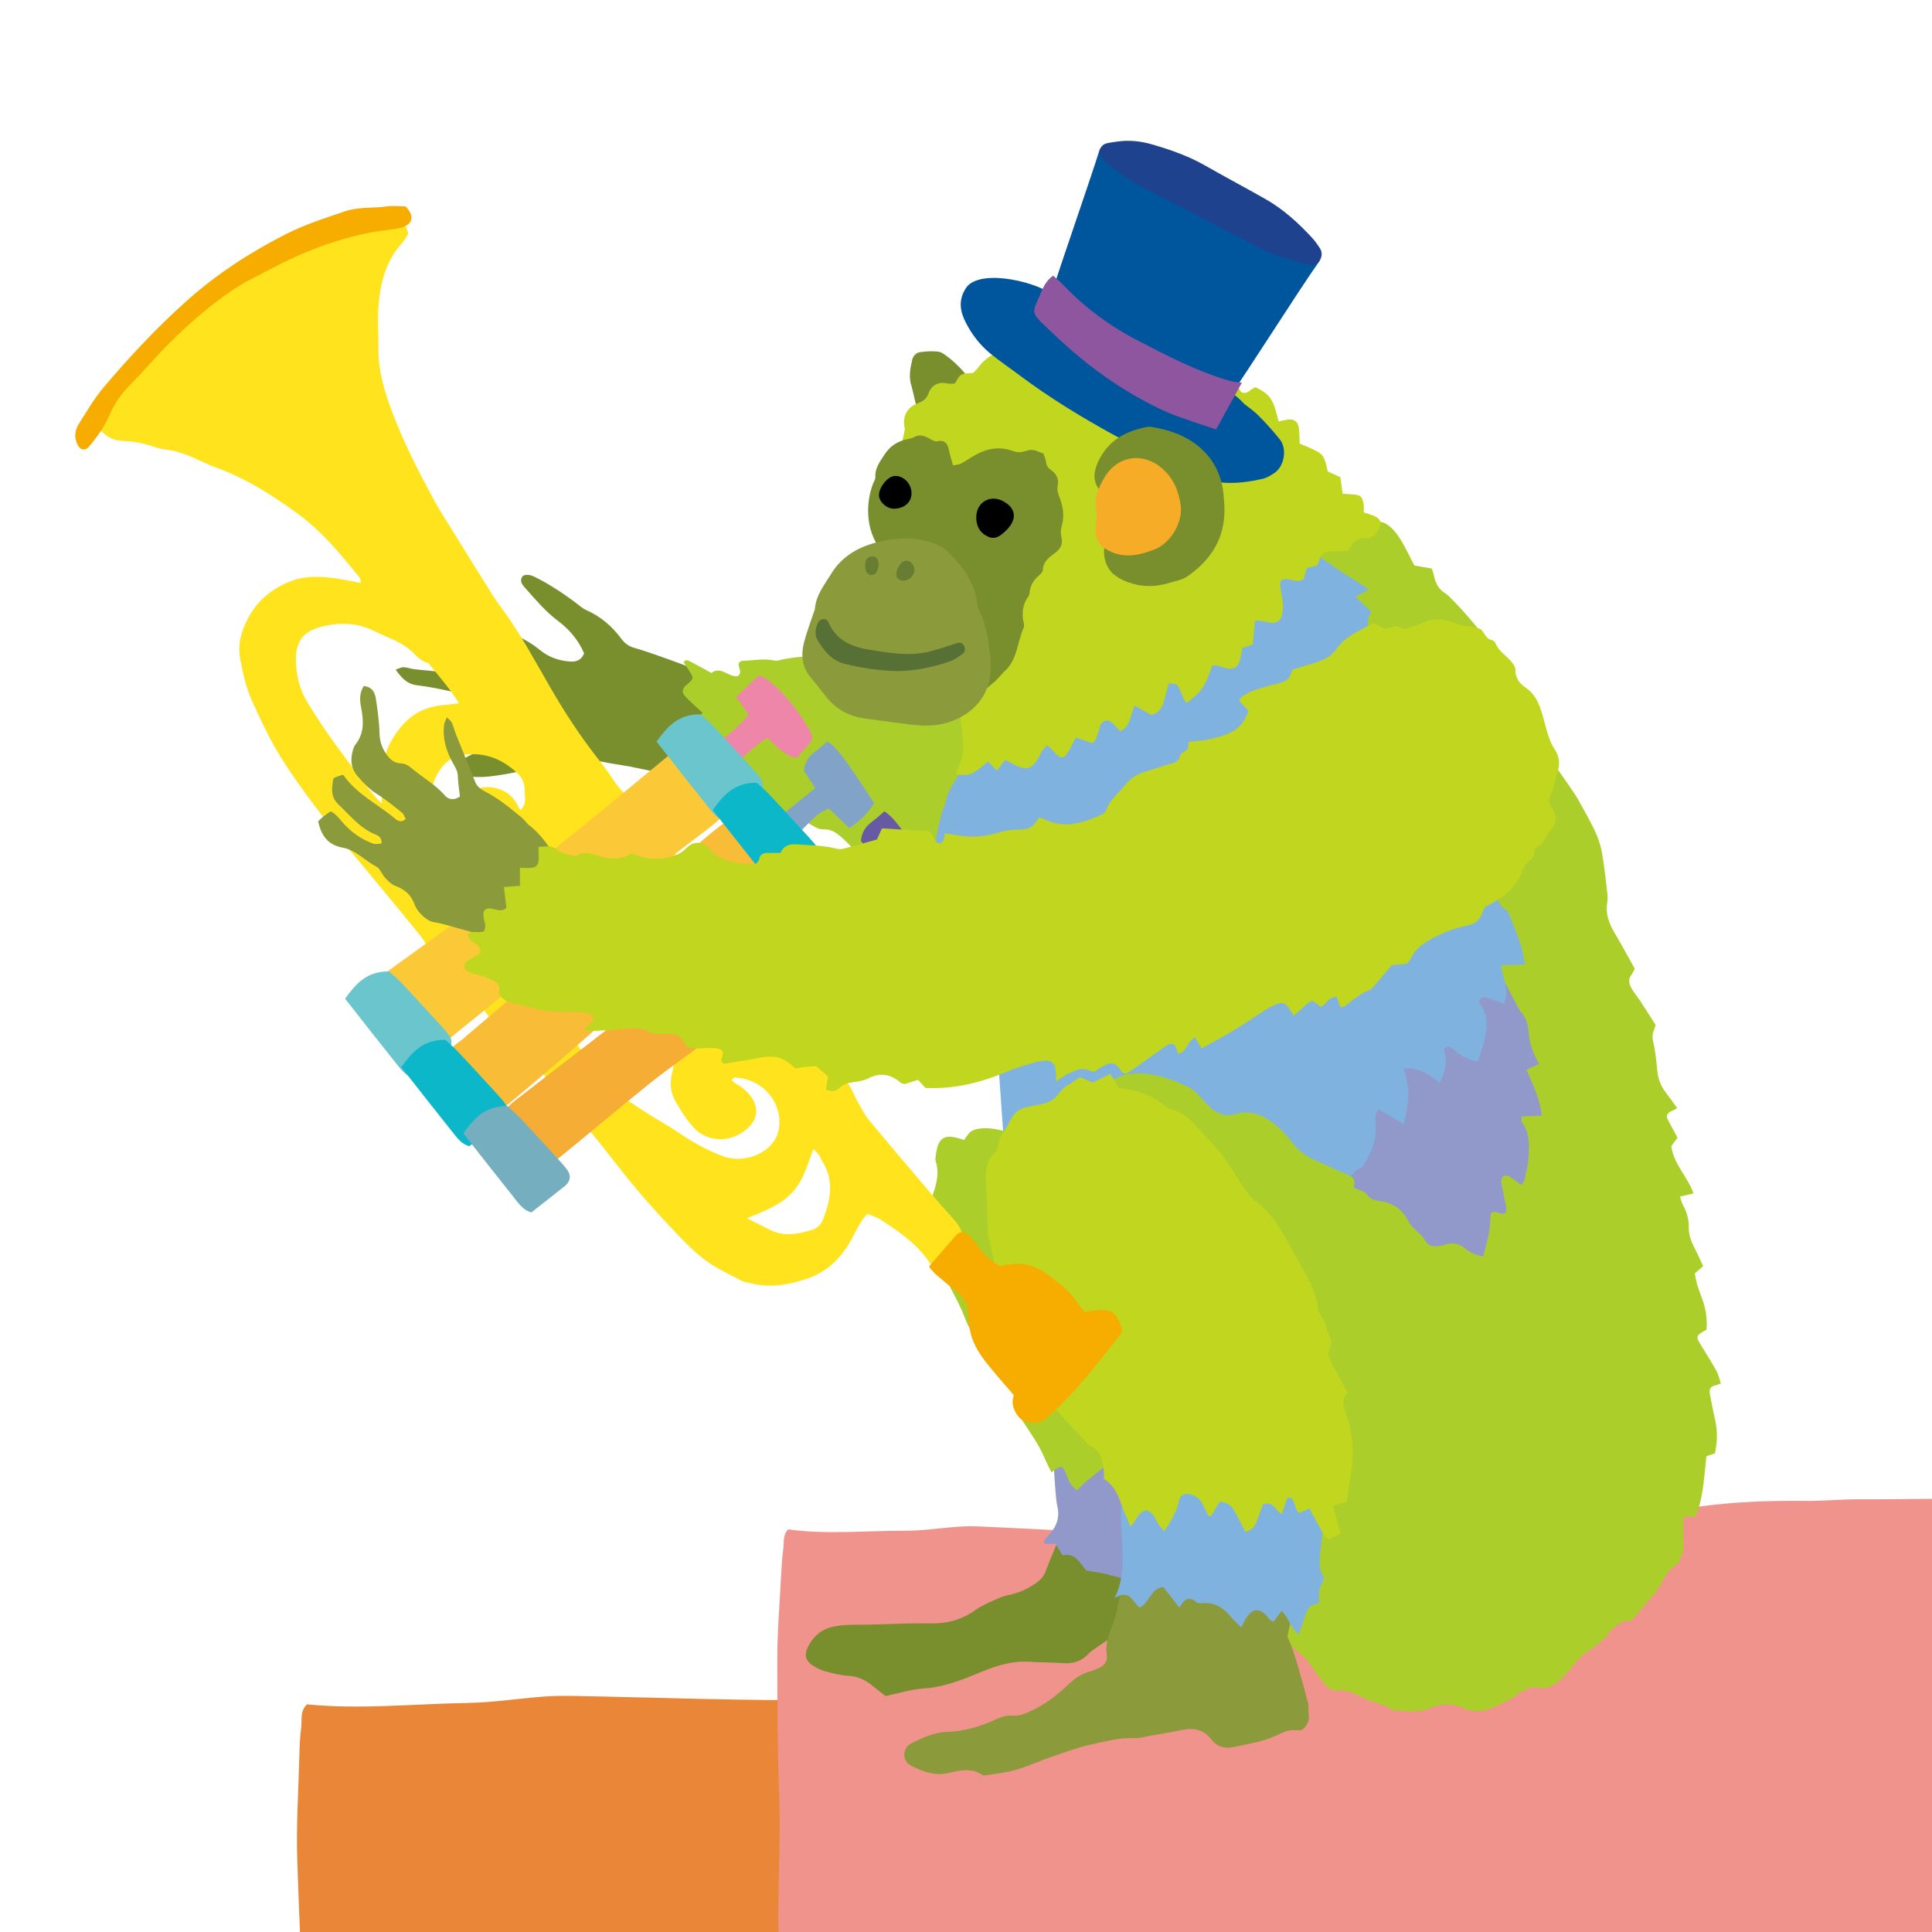 <?xml version="1.0" encoding="iso-8859-1"?>
<!-- Generator: Adobe Illustrator 29.1.0, SVG Export Plug-In . SVG Version: 9.03 Build 55587)  -->
<svg version="1.1" id="&#x30EC;&#x30A4;&#x30E4;&#x30FC;_1"
	 xmlns="http://www.w3.org/2000/svg" xmlns:xlink="http://www.w3.org/1999/xlink" x="0px" y="0px" viewBox="0 0 283.46 283.46"
	 style="enable-background:new 0 0 283.46 283.46;" xml:space="preserve">
<rect style="fill:none;" width="283.465" height="283.465"/>
<path style="fill-rule:evenodd;clip-rule:evenodd;fill:#EA8638;" d="M45.957,327.537c-0.249-3.633-0.57-6.814-0.665-10.002
	c-0.221-7.343-0.001-14.714-0.581-22.025c-0.589-7.454-0.822-14.914-1.09-22.372c-0.182-5.071,0.158-10.165,0.291-15.247
	c0.037-1.465,0.085-2.939,0.273-4.388c0.148-1.143-0.207-2.441,0.857-3.444c7.831,0.776,15.68-0.076,23.531-0.205
	c3.73-0.061,7.449-0.643,11.177-0.932c1.464-0.115,2.938-0.122,4.407-0.096c12.709,0.225,25.42,0.754,38.123,0.592
	c7.052-0.09,14.126-0.076,21.191-0.674c9.047-0.765,18.158-0.748,27.215-1.428c7.175-0.539,14.369-0.804,21.526-1.717
	c5.821-0.742,11.716-0.91,17.575-1.37c6.52-0.513,13.053-0.73,19.555-1.618c7.004-0.959,14.08-1.33,21.166-1.393
	c3.871-0.035,7.736-0.447,11.607-0.504c11.09-0.164,22.18-0.809,33.275-0.215c0.779,0.042,1.557,0.169,2.554,0.28
	c0.283,1.24,0.706,2.376,0.778,3.535c0.304,4.932,0.66,9.866,0.701,14.803c0.048,5.735-0.337,11.474-0.293,17.209
	c0.027,3.465,0.43,6.935,0.816,10.384c0.504,4.51,1.164,9.002,1.745,13.504c0.087,0.661,0.139,1.332,0.142,2
	c0.028,5.209,0.422,10.393,0.848,15.581c0.099,1.198,0.112,2.284,0.656,3.411c0.566,1.173,0.08,2.47-1.047,3.094
	c-0.794,0.44-1.719,0.775-2.617,0.873c-2.121,0.232-4.267,0.466-6.391,0.392c-7.08-0.252-14.151-0.771-21.232-0.948
	c-11.362-0.285-22.723-0.671-34.099-0.338c-6.679,0.194-13.372-0.08-20.06-0.13c-0.934-0.006-1.867,0.087-2.801,0.109
	c-4.945,0.122-9.892,0.177-14.834,0.369c-5.594,0.219-11.183,0.562-16.773,0.843c-2.936,0.147-5.871,0.326-8.809,0.398
	c-4.542,0.112-9.088,0.06-13.627,0.228c-11.1,0.408-22.19,0.008-33.286-0.104c-8.553-0.083-17.108,0.172-25.663,0.178
	c-4.807,0.002-9.612-0.207-14.42-0.303c-5.734-0.114-11.467-0.464-17.189,0.484c-2.222,0.368-4.541,0.107-6.801,0.312
	c-4.378,0.393-8.738,0.988-13.118,1.342C49.16,328.12,47.707,327.731,45.957,327.537z"/>
<path style="fill-rule:evenodd;clip-rule:evenodd;fill:#F0938C;" d="M114.432,289.524c-0.093-3.058-0.25-5.735-0.242-8.416
	c0.016-6.175,0.352-12.367,0.106-18.521c-0.249-6.273-0.239-12.547-0.255-18.819c-0.011-4.267,0.357-8.541,0.574-12.81
	c0.062-1.232,0.133-2.469,0.304-3.684c0.134-0.959-0.091-2.055,0.702-2.881c5.653,0.775,11.357,0.183,17.047,0.199
	c2.703,0.008,5.409-0.423,8.115-0.607c1.063-0.072,2.132-0.055,3.193-0.01c9.199,0.39,18.392,1.035,27.596,1.1
	c5.107,0.037,10.23,0.16,15.361-0.23c6.57-0.5,13.168-0.343,19.743-0.771c5.208-0.339,10.425-0.448,15.629-1.102
	c4.233-0.531,8.507-0.58,12.761-0.873c4.733-0.328,9.469-0.408,14.199-1.052c5.096-0.694,10.228-0.896,15.361-0.836
	c2.804,0.032,5.613-0.254,8.418-0.239c8.035,0.037,16.08-0.33,24.102,0.346c0.564,0.047,1.123,0.166,1.843,0.275
	c0.177,1.047,0.455,2.008,0.479,2.983c0.102,4.149,0.242,8.302,0.153,12.451c-0.103,4.821-0.519,9.638-0.623,14.459
	c-0.064,2.912,0.146,5.835,0.343,8.739c0.258,3.799,0.628,7.584,0.941,11.377c0.047,0.557,0.068,1.122,0.055,1.684
	c-0.103,4.378,0.058,8.74,0.242,13.107c0.042,1.01,0.025,1.922,0.393,2.878c0.381,0.996-0.001,2.076-0.832,2.584
	c-0.586,0.356-1.264,0.624-1.916,0.692c-1.542,0.161-3.102,0.324-4.637,0.228c-5.121-0.323-10.23-0.87-15.353-1.132
	c-8.223-0.419-16.44-0.924-24.686-0.823c-4.842,0.058-9.682-0.279-14.523-0.426c-0.676-0.02-1.354,0.043-2.031,0.047
	c-3.584,0.025-7.168-0.008-10.75,0.076c-4.057,0.095-8.112,0.296-12.168,0.443c-2.129,0.076-4.26,0.181-6.389,0.196
	c-3.291,0.021-6.582-0.094-9.873-0.024c-8.047,0.168-16.07-0.345-24.104-0.613c-6.191-0.206-12.393-0.126-18.588-0.256
	c-3.48-0.074-6.956-0.328-10.435-0.484c-4.151-0.186-8.294-0.57-12.46,0.136c-1.619,0.275-3.291,0.018-4.933,0.154
	c-3.181,0.262-6.352,0.692-9.532,0.921C116.738,290.065,115.695,289.715,114.432,289.524z"/>
<g>
	<g>
		<path style="fill-rule:evenodd;clip-rule:evenodd;fill:#798F2E;" d="M107.895,115.067c-0.919,0.607-14.547-2.45-15.586-2.623
			c-1.339-0.223-2.686-0.415-4.013-0.695c-2.403-0.506-4.782-0.348-7.128,0.247c-3.108,0.789-6.216,1.575-9.407,1.932
			c-1.1,0.124-2.235,0.08-3.34-0.033c-0.399-0.04-0.829-0.443-1.115-0.788c-0.325-0.391-0.358-0.922,0.091-1.288
			c0.428-0.348,0.898-0.661,1.389-0.912c0.995-0.512,2.049-0.918,3.02-1.471c1.094-0.622,2.224-0.863,3.463-0.73
			c0.715,0.076,1.439,0.159,2.154,0.121c0.457-0.024,0.926-0.221,1.343-0.431c0.136-0.069,0.173-0.425,0.165-0.647
			c-0.004-0.113-0.198-0.228-0.319-0.327c-0.058-0.048-0.144-0.089-0.217-0.089c-2.154-0.003-4.309,0-6.464,0.003
			c-0.08,0-0.16,0.028-0.238,0.021c-2.634-0.258-5.266-0.33-7.908-0.089c-0.442,0.04-0.945-0.184-1.358-0.402
			c-0.227-0.12-0.325-0.482-0.539-0.829c1.196-0.578,2.345-0.828,3.525-1.006c1.342-0.204,2.691-0.401,4.004-0.738
			c0.973-0.251,1.864-0.288,2.819,0.051c0.75,0.265,1.551,0.398,2.337,0.542c0.406,0.073,0.868-0.013,0.91-0.501
			c0.019-0.203-0.305-0.551-0.545-0.641c-0.975-0.366-1.957-0.745-2.971-0.959c-3.604-0.761-7.148-1.812-10.818-2.249
			c-1.392-0.166-2.244-1.075-3.098-2.289c0.465-0.152,0.82-0.372,1.166-0.357c0.553,0.023,1.096,0.25,1.65,0.308
			c2.469,0.256,4.941,0.479,7.412,0.722c0.953,0.095,1.906,0.204,2.858,0.322c0.396,0.05,0.814,0.264,1.178,0.189
			c1.525-0.317,2.811,0.376,4.154,0.858c0.445,0.159,0.92,0.356,1.371,0.334c0.275-0.014,0.531-0.413,0.926-0.749
			c-0.575-0.362-0.937-0.701-1.364-0.841c-1.672-0.548-3.339-1.155-5.056-1.511c-2.332-0.483-4.383-1.536-6.307-2.833
			c-1.338-0.901-2.663-1.779-4.189-2.323c-0.226-0.08-0.452-0.17-0.657-0.292c-0.486-0.288-0.801-1.036-0.508-1.439
			c0.201-0.274,0.649-0.549,0.963-0.526c1.514,0.111,3.051,0.191,4.521,0.529c2.651,0.612,5.255,1.428,7.893,2.105
			c1.899,0.488,3.589,1.334,5.099,2.585c1.269,1.053,2.744,1.594,4.404,1.726c1.008,0.08,1.712-0.187,2.135-1.197
			c-0.826-1.918-2.141-3.496-3.818-4.751C80,89.7,78.521,87.91,76.977,86.182c-0.369-0.413-0.729-0.912-0.392-1.516
			c0.224-0.401,1.015-0.445,1.77-0.076c2.165,1.059,4.161,2.392,6.093,3.826c0.512,0.379,0.99,0.846,1.561,1.095
			c2.118,0.925,3.798,2.381,5.151,4.208c0.513,0.692,1.105,1.119,1.911,1.334c1.888,0.506,12.976,4.355,14.35,5.812
			C107.83,101.302,109.164,114.228,107.895,115.067z"/>
		<path style="fill-rule:evenodd;clip-rule:evenodd;fill:#ABCE2B;" d="M107.027,119.168c-0.36-0.48-0.768-0.881-1.005-1.364
			c-0.538-1.104-1.466-1.635-2.554-2.045c-1.192-0.447-2.354-0.98-3.464-1.449c-0.165-0.879,0.458-1.255,0.767-1.786
			c0.475-0.817,1.104-1.598,0.512-2.656c-0.113-0.201-0.02-0.696,0.16-0.854c0.839-0.752,0.609-1.558,0.177-2.373
			c0.483-0.691,0.933-1.334,1.448-2.073c-0.414-0.375-0.758-0.675-1.088-0.991c-0.521-0.497-1.074-0.969-1.536-1.518
			c-0.47-0.558-0.335-1.062,0.312-1.605c1.035-0.87,1.049-0.914,0.443-1.901c-0.287-0.468-0.595-0.924-0.9-1.397
			c0.314-0.506,0.715-0.225,1.034-0.064c0.995,0.506,1.968,1.055,3.05,1.644c1.357-1.096,2.532,0.687,3.865,0.471
			c0.863-0.646-0.213-1.408,0.236-2.04c0.129-0.069,0.26-0.199,0.395-0.202c1.592-0.041,3.174-0.413,4.783-0.04
			c0.424,0.099,0.925-0.163,1.395-0.229c1.577-0.224,3.146-0.627,4.733,0.043c0.407,0.171,0.971,0.203,1.391,0.071
			c1.219-0.384,2.41-0.218,3.551,0.146c1.475,0.471,2.783,0.287,4.183-0.336c1.374-0.613,2.779-1.233,4.356-1.274
			c0.999-0.026,1.801-0.635,2.566-1.228c0.586-0.453,1.196-0.863,1.966-0.754c1.46,0.206,2.466-0.432,3.236-1.601
			c0.128-0.194,0.331-0.34,0.466-0.474c0.997-0.18,1.934-0.418,2.883-0.502c1.112-0.1,2.236-0.078,3.354-0.085
			c0.395-0.002,0.833,0.202,1.174,0.086c1.203-0.41,2.362-0.963,3.689-0.681c0.071,0.014,0.182-0.005,0.23-0.054
			c1.286-1.267,3.258-1.224,4.6-2.477c0.725-0.679,1.795-0.997,2.726-1.442c0.396-0.189,1.093,0.07,1.206,0.511
			c0.324,1.257,0.947,2.345,1.617,3.437c0.226,0.37,0.246,0.945,0.174,1.398c-0.137,0.865-0.393,1.712-0.628,2.559
			c-0.192,0.693-0.518,1.362-0.617,2.065c-0.116,0.827-0.386,1.53-0.915,2.176c-1.363,1.658-1.641,3.6-1.419,5.666
			c0.229,2.145,0.456,4.272-0.103,6.429c-0.303,1.173-0.105,2.386,0.712,3.414c0.679,0.853,0.931,1.845,0.851,2.935
			c-0.106,1.459,0.105,2.872,0.629,4.244c0.407,1.065,0.52,2.179,0.405,3.312c-0.121,1.2-0.872,2.009-2.079,2.294
			c-1.165,0.274-2.375,0.441-3.478,0.876c-3.542,1.4-7.187,1.507-10.895,1.066c-2.646-0.314-5.2-0.933-7.594-2.162
			c-0.923-0.474-1.921-0.816-2.907-1.149c-0.918-0.308-1.863-0.486-2.582,0.29c-1.35-0.642-2.322-1.686-3.676-2.02
			c-0.23,0.235-0.427,0.378-0.549,0.567c-0.904,1.393-1.906,1.573-3.077,0.508c-0.593-0.539-1.118-1.153-1.726-1.674
			c-0.785-0.675-1.555-1.265-2.767-1.196c-0.702,0.039-1.466-0.54-2.16-0.917c-1.87-1.017-1.86-1.033-3.916-0.477
			c-0.508-0.387-1.052-0.85-1.645-1.235c-0.325-0.211-0.727-0.382-1.105-0.409c-0.541-0.039-1.111,0.18-1.635,0.089
			c-0.527-0.091-1.013-0.427-1.564-0.677C108.156,118.427,107.637,118.769,107.027,119.168z"/>
	</g>
	<path style="fill-rule:evenodd;clip-rule:evenodd;fill:#ABCE2B;" d="M250.374,195.093c-1.654,0.924-1.647,0.918-0.624,2.574
		c0.715,1.156,1.443,2.306,2.096,3.498c0.297,0.543,0.423,1.178,0.637,1.803c-0.357,0.136-0.568,0.255-0.793,0.293
		c-0.71,0.121-0.941,0.58-0.827,1.215c0.228,1.261,0.482,2.518,0.76,3.77c0.363,1.636,0.377,3.162-0.011,4.994
		c-0.352,0.114-0.715,0.231-1.236,0.4c-0.377,2.922-0.396,5.977-1.6,8.837c-0.578,0.036-1.106,0.068-1.793,0.111
		c-0.014,1.032-0.03,1.985-0.035,2.936c-0.004,0.641,0.113,1.303-0.01,1.919c-0.137,0.688-0.482,1.334-0.738,1.999
		c-1.93,0.984-2.332,3.178-3.666,4.639c-0.971,1.061-1.859,2.197-2.798,3.289c-0.153,0.18-0.353,0.38-0.566,0.433
		c-0.275,0.069-0.684,0.112-0.854-0.037c-0.19-0.167-6.407,5.089-6.401,4.793c0.003-0.216-8.221-9.159-8.205-10.414
		c0.02-1.662-32.623-43.702-33.135-43.864c-0.08-1.482,15.399-63.655,14.516-66.27c0.844-1.416,18.74-14.376,18.935-14.832
		c0.966,0.469,7.023,9.221,7.436,9.984c0.838,1.548,1.738,3.067,2.494,4.654c0.475,1.001,0.863,2.079,1.061,3.165
		c0.358,1.964,0.555,3.957,0.795,5.941c0.057,0.475,0.091,0.976,0.006,1.44c-0.307,1.684,0.257,3.123,1.09,4.535
		c1.016,1.722,1.964,3.484,2.947,5.238c-0.189,0.34-0.311,0.637-0.5,0.886c-0.525,0.694-0.328,1.387,0.039,2.027
		c0.358,0.623,0.838,1.176,1.234,1.78c0.789,1.201,1.555,2.418,2.281,3.551c-0.231,0.812-0.591,1.389-0.399,2.205
		c0.345,1.472,0.497,2.995,0.642,4.505c0.117,1.244,0.555,2.317,1.316,3.292c0.535,0.684,1.025,1.402,1.604,2.201
		c-0.338,0.182-0.508,0.289-0.691,0.369c-0.709,0.305-0.988,0.701-0.739,1.2c0.462,0.925,0.976,1.823,1.48,2.754
		c-0.336,0.468-0.607,0.847-0.914,1.274c0.335,2.586,2.37,4.437,3.268,6.912c-0.681,0.16-1.262,0.298-1.998,0.471
		c0.162,0.476,0.234,0.854,0.41,1.176c0.551,1,0.906,2.068,0.881,3.194c-0.026,1.177,0.328,2.196,0.866,3.204
		c0.447,0.839,0.817,1.719,1.249,2.637c-0.432,0.372-0.778,0.669-1.213,1.043c0.125,1.219,0.558,2.424,1.012,3.592
		C250.272,191.939,250.514,193.48,250.374,195.093z"/>
	<path style="fill-rule:evenodd;clip-rule:evenodd;fill:#798F2E;" d="M157.439,220.784c1.186,1.09,14.777,1.242,15.777,1.893
		c-0.705,0.389-5.363,13.044-5.68,14.201c-0.19,0.693-7.209,5.08-7.71,5.635c-1.153,1.276-2.463,1.634-4.085,1.496
		c-1.515-0.129-3.044-0.076-4.561-0.19c-2.631-0.198-4.988,0.563-7.4,1.562c-2.629,1.089-5.3,2.166-8.248,2.349
		c-1.809,0.112-3.588,0.692-5.604,1.108c-0.562-0.44-1.256-0.966-1.932-1.514c-1.018-0.823-2.098-1.378-3.471-1.45
		c-1.184-0.061-2.368-0.361-3.518-0.679c-0.678-0.186-1.336-0.547-1.92-0.948c-0.91-0.627-1.089-1.498-0.59-2.529
		c0.732-1.512,1.85-2.583,3.531-3.002c1.736-0.434,3.502-0.322,5.264-0.352c3.039-0.051,6.078-0.242,9.113-0.18
		c2.499,0.052,4.707-0.504,6.737-1.99c0.89-0.651,1.962-1.065,2.976-1.535c0.572-0.265,1.18-0.49,1.795-0.617
		c1.427-0.297,2.712-0.822,3.93-1.666c0.771-0.535,1.34-1.08,1.613-1.97C153.568,230.049,157.248,221.157,157.439,220.784z"/>
	<path style="fill-rule:evenodd;clip-rule:evenodd;fill:#ABCE2B;" d="M186.471,80.67c0.66-0.325,9.323-3.748,10.414-4.103
		c0.854-0.278,4.847,0.609,5.681,0c2.376,0.424,3.951,4.659,4.958,6.407c0.811,0.14,1.653,0.285,2.541,0.438
		c0.118,0.371,0.246,0.658,0.301,0.959c0.206,1.159,0.721,2.116,1.754,2.731c0.839,0.498,6.262,6.55,6.225,7.452
		c-0.227,0.154-8.427,7.612-10.098,8.205c-1.944,0.688-14.424-1.267-15.779-2.84C192.261,99.681,187.938,81.546,186.471,80.67z"/>
	<path style="fill-rule:evenodd;clip-rule:evenodd;fill:#798F2E;" d="M141.976,55.424c-0.2,0.8,0.956,2.875,0.237,2.84
		c-1.997-0.096-4.328,1.825-5.207,3.313c-0.037,0.063-1.926-0.622-2.131-0.474c-0.2-0.271-1.005-4.059-1.114-4.365
		c-0.474-1.328-0.231-2.664,0.085-3.98c0.141-0.582,0.604-1.021,1.154-1.092c0.93-0.12,1.906-0.205,2.816-0.043
		C138.664,51.773,141.589,54.425,141.976,55.424z"/>
	<path style="fill-rule:evenodd;clip-rule:evenodd;fill:#9099CA;" d="M155.895,228.192c-0.342-0.555-0.672-1.093-1.045-1.699
		c-0.545,0-1.082,0-1.621,0c0-0.236-0.055-0.414,0.011-0.504c0.233-0.324,0.502-0.625,0.77-0.922
		c1.099-1.22,1.507-2.598,1.082-4.223c-0.218-0.832-0.864-10.057-0.493-11.105c1.342,0.92,11.954-3.174,12.623-4.103
		c0.245,0.212,0.751,11.573,0.946,13.569c0.079,0.796,0.872,11.826,0.947,12.623c0.132,1.393-6.353-0.92-7.736-1.082
		c-0.633-0.073-1.261-0.197-1.96-0.309C158.463,229.448,157.873,227.763,155.895,228.192z"/>
	<path style="fill-rule:evenodd;clip-rule:evenodd;fill:#9099CA;" d="M211.086,137.789c0.199-0.632,7.099,2.4,7.258,1.893
		c0.143,0.029,4.568,8.523,4.648,8.607c0.752,0.78,1.182,1.787,1.239,2.801c0.103,1.806,0.636,3.437,1.599,5.003
		c-0.666,0.302-1.202,0.545-1.862,0.844c0.957,2.225,1.946,4.307,2.256,6.749c-1.042,0.042-1.968,0.078-2.938,0.117
		c-0.018,0.368-0.13,0.669-0.024,0.804c1.241,1.604,1.105,3.473,0.985,5.304c-0.073,1.106-0.37,2.201-0.605,3.293
		c-0.043,0.202-0.269,0.364-0.483,0.638c-0.602-0.442-1.146-0.904-1.753-1.259c-0.227-0.132-0.685-0.121-0.881,0.028
		c-0.195,0.147-0.304,0.572-0.259,0.844c0.198,1.18,0.477,2.348,0.697,3.525c0.057,0.3,0.009,0.62,0.009,0.9
		c-0.755,0.619-1.406-0.474-2.255,0.147c-0.025,0.458-0.04,1.067-0.1,1.673c-0.054,0.557-0.112,1.121-0.247,1.663
		c-0.293,1.18-2.601,10.839-3.498,10.073c-1.691-1.443-23.069-9.021-23.353-9.152c-0.84-0.39-10.671-17.96-10.294-18.824
		C181.417,163.023,210.579,137.595,211.086,137.789z"/>
	<path style="fill-rule:evenodd;clip-rule:evenodd;fill:#ABCE2B;" d="M141.438,167.263c0.294-0.398,0.504-0.73,0.758-1.025
		c1.223-1.416,6.495-0.549,7.354,1.215c0.066,0.135,9.351,25.119,9.783,25.877c0.961,1.686,7.037,17.574,7.258,17.988
		c-0.712,1.244-7.787,6.066-8.535,7.375c-0.354-0.33-0.736-0.583-0.974-0.936c-0.263-0.391-0.392-0.873-0.583-1.313
		c-0.662-1.523-0.698-1.531-2.234-0.423c-0.342-0.71-0.709-1.394-1.007-2.108c-0.893-2.15-2.325-3.975-3.536-5.934
		c-0.281-0.456-0.582-0.995-0.6-1.505c-0.074-2.217-1.197-3.936-2.487-5.588c-0.591-0.756-1.267-1.444-1.862-2.196
		c-1.348-1.699-2.525-3.489-3.298-5.55c-0.53-1.414-1.271-2.756-1.972-4.102c-0.683-1.306-1.121-2.648-1.021-4.143
		c0.152-2.282-0.232-4.458-1.27-6.519c-0.562-1.113-0.618-2.285-0.218-3.498c0.48-1.453,0.804-2.934,0.298-4.473
		c-0.095-0.284-0.026-0.636,0.015-0.95C137.653,166.794,138.602,166.239,141.438,167.263z"/>
	<path style="fill-rule:evenodd;clip-rule:evenodd;fill:#80B2E0;" d="M216.818,155.73c-1.57-0.255-2.705-0.934-3.717-1.882
		c-0.4-0.376-0.835-0.474-1.312,0.167c0.713,1.588,0.18,3.137-0.498,4.848c-1.633-1.139-3.109-2.359-5.382-2.064
		c1.122,2.855,0.737,5.418,0.051,8.139c-1.257-0.744-2.396-1.418-3.659-2.166c-0.213,0.306-0.428,0.482-0.463,0.691
		c-0.066,0.385-0.072,0.795-0.024,1.186c0.276,2.276-0.522,4.259-1.648,6.152c-0.119,0.201-0.302,0.365-0.467,0.536
		c-0.052,0.054-0.143,0.069-0.327,0.152c-0.432-0.176-3.25,3.771-3.748,3.538c-2.365-1.104-26.176-5.109-28.401-5.05
		c-0.317,0.009-8.527-3.138-8.836-3.155c-0.369-0.41-6.552-13.453-6.942-13.885c0.122-0.174,40.537-14.122,41.023-14.201
		c0.887-0.146,24.59-8.077,24.931-10.098c0.688-0.264,2.837,4.967,3.39,4.755c0.18,0.126,0.376,0.188,0.425,0.309
		c0.627,1.554,1.284,3.1,1.825,4.684c0.328,0.962,0.469,1.99,0.723,3.113c-1.234,0.053-2.318,0.098-3.501,0.149
		c0.159,1.947,1.316,3.659,0.386,5.615c-0.918-0.328-1.795-0.68-2.699-0.938c-0.236-0.068-0.604,0.092-0.814,0.266
		c-0.118,0.098-0.143,0.51-0.036,0.652c1.487,1.975,1.048,4.089,0.476,6.209C217.384,154.144,217.123,154.817,216.818,155.73z"/>
	<path style="fill-rule:evenodd;clip-rule:evenodd;fill:#80B2E0;" d="M173.217,123.824c-0.734,1.195-23.105,6.34-23.193,6.864
		c-0.131,0.085-11.337-2.562-13.254-3.314c-0.396-0.608,1.303-7.981,1.533-8.521c0.247-0.579,0.502-1.18,0.592-1.795
		c0.195-1.358,4.141-7.161,5.211-7.435c1.391-0.355,24.541-18.08,24.615-17.987c1.417,1.774,19.847-11.033,20.827-11.124
		c1.014-1.463,6.673,3.121,7.809,3.743c1.113,0.608,2.141,1.373,3.46,2.235c-0.694,0.386-1.258,0.697-1.931,1.07
		c0.973,0.924,1.597,1.517,2.346,2.229c-1.289,0.711,0.145,8.312-1.033,8.947c-0.856,0.462-16.479,20.803-16.095,21.774
		C183.467,121.786,173.452,123.442,173.217,123.824z"/>
	<path style="fill-rule:evenodd;clip-rule:evenodd;fill:#80B2E0;" d="M147.341,168.399c-0.065-1.264-0.89-12.49-0.946-13.57
		c1.744-1.491,8.159-9.627,10.414-10.098c0.036,0.479,3.273,19.498,3.154,19.881c-0.435,1.398-0.852,3.828-2.208,4.102
		C156.57,168.953,148.362,167.536,147.341,168.399z"/>
	<path style="fill-rule:evenodd;clip-rule:evenodd;fill:#C1D61F;" d="M196.656,70.008c0.122,0.902,0.217,1.603,0.328,2.427
		c0.531,0.035,0.99,0.062,1.449,0.097c1.24,0.094,1.453,0.293,1.643,1.595c0.045,0.308,0.006,0.627,0.006,1.04
		c0.497,0.167,0.938,0.3,1.367,0.465c1.121,0.429,1.329,1.016,0.809,2.026c-0.398,0.771-0.936,1.376-1.838,1.31
		c-1.354-0.098-2.059,0.674-2.594,1.849c-0.736,0.035-1.449,0.139-2.15,0.088c-1.247-0.091-2.004,0.378-2.228,1.641
		c-0.024,0.142-0.164,0.263-0.294,0.457c-0.405,0.092-0.865,0.196-1.414,0.321c-0.164,0.566-0.338,1.161-0.488,1.683
		c-0.73,0.374-1.344,0.186-1.973,0.039c-1.221-0.284-1.598,0.078-1.401,1.307c0.101,0.63,0.247,1.255,0.312,1.889
		c0.05,0.476,0.039,0.965-0.01,1.442c-0.141,1.399-0.737,1.851-2.072,1.614c-0.541-0.096-1.083-0.196-1.627-0.282
		c-0.066-0.01-0.145,0.06-0.373,0.159c-0.1,1.074-0.207,2.234-0.314,3.394c-0.543,0.173-0.978,0.312-1.505,0.479
		c-0.13,0.615-0.237,1.24-0.396,1.851c-0.246,0.952-0.809,1.337-1.773,1.182c-0.469-0.076-0.915-0.287-1.381-0.393
		c-0.295-0.066-0.607-0.053-0.888-0.073c-1.087,3.204-1.575,3.924-3.774,5.508c-0.578-0.653-0.718-1.548-1.149-2.271
		c-0.304-0.511-0.295-0.517-1.458-0.599c-0.216,0.817-0.449,1.654-0.656,2.497c-0.242,0.99-0.715,1.779-1.871,2.167
		c-0.725-0.412-1.529-0.868-2.476-1.406c-0.647,1.367-0.526,3.029-2.127,3.782c-0.398-0.419-0.785-0.912-1.257-1.3
		c-0.646-0.532-1.436-0.243-1.699,0.567c-0.197,0.604-0.361,1.221-0.578,1.818c-0.078,0.212-0.269,0.385-0.478,0.671
		c-0.796-0.266-1.596-0.534-2.503-0.837c-0.404,0.778-0.72,1.489-1.128,2.143c-0.61,0.98-1.082,0.996-1.852,0.167
		c-0.364-0.393-0.755-0.761-1.158-1.165c-0.892,0.595-1.09,1.511-1.566,2.226c-0.731,1.099-1.427,1.363-2.646,0.914
		c-0.373-0.139-0.717-0.356-1.074-0.536c-0.279-0.14-0.558-0.279-0.931-0.466c-0.401,0.519-0.77,0.996-1.21,1.565
		c-0.469-0.48-0.884-0.908-1.297-1.331c-2.445,2.048-2.612,2.114-4.697,1.877c0.367-1.112,0.868-2.193,1.058-3.326
		c0.182-1.086-0.53-5.335-0.53-6.575c1.915-0.926,0.486-12.955,0.709-13.254c0.834-1.122,8.387-12.08,8.521-12.307
		c0.838-1.418-11.064-4.932-12.071-4.497c-0.258-0.473-5.688-4.618-6.694-3.811c-0.102,0.081,1.637-7.014,1.485-6.993
		c-0.382-1.575,0.218-2.99,1.736-3.602c0.788-0.318,1.393-0.586,1.716-1.461c0.479-1.296,1.473-1.833,2.877-1.513
		c0.303,0.068,0.635,0.01,1.004,0.01c0.311-0.445,0.529-1.036,0.953-1.29c0.433-0.26,1.064-0.188,1.753-0.281
		c0.179-0.188,0.487-0.447,0.719-0.764c1.199-1.648,2.891-2.453,4.809-2.936c1.306-0.328,2.527-0.367,3.669,0.472
		c0.247,0.181,0.552,0.285,0.848,0.434c2.488-1.697,5.018-2.187,7.599-0.437c0.846-0.379,1.604-0.807,2.416-1.061
		c0.992-0.31,1.528,0.744,2.349,0.961c2.233-0.631,2.233-0.631,3.972,1.472c0.195-0.037,0.426-0.056,0.642-0.125
		c1.491-0.469,1.483-0.468,2.409,0.618c0.248,0.292,0.551,0.535,0.953,0.918c0.326-0.341,0.564-0.629,0.842-0.874
		c0.764-0.672,1.415-0.727,2.09-0.001c0.533,0.573,0.914,1.297,1.316,1.981c0.623,1.059,0.703,1.083,1.699,0.262
		c0.682-0.561,1.346-0.546,1.844,0.118c0.428,0.57,0.773,1.203,1.129,1.766c1.01,0.528,1.418-0.638,2.195-0.68
		c2.127,1.114,2.51,1.681,3.311,4.999c0.423-0.088,0.847-0.193,1.278-0.262c0.955-0.153,1.574,0.265,1.69,1.213
		c0.096,0.788,0.089,1.587,0.122,2.3c1.02,0.463,2,0.789,2.848,1.325c0.951,0.601,0.986,1.773,1.287,2.776
		C195.424,69.456,195.999,69.714,196.656,70.008z"/>
	<path style="fill-rule:evenodd;clip-rule:evenodd;fill:#798F2E;" d="M139.83,68.285c0.443-0.095,0.848-0.098,1.164-0.266
		c0.777-0.413,1.495-0.938,2.271-1.352c1.697-0.906,3.484-1.18,5.324-0.497c0.564,0.209,1.072,0.23,1.631,0.073
		c1.219-0.343,1.227-0.367,2.87,0.306c0.114,0.356,0.326,0.79,0.383,1.242c0.067,0.53,0.308,0.879,0.729,1.167
		c0.806,0.551,1.187,1.369,0.986,2.288c-0.152,0.703,0.095,1.238,0.308,1.827c0.471,1.305,0.691,2.615,0.3,3.999
		c-0.146,0.515-0.219,1.127-0.083,1.63c0.304,1.123-0.137,1.858-0.984,2.478c-0.85,0.621-1.691,1.223-1.721,2.45
		c-0.007,0.263-0.302,0.568-0.537,0.767c-0.841,0.707-1.356,1.552-1.418,2.678c-0.016,0.284-0.277,0.556-0.435,0.828
		c-0.506,0.866-0.626,1.807-0.549,2.785c0.037,0.479,0.287,1.04,0.117,1.417c-0.962,2.14-0.901,4.739-2.853,6.432
		c-0.044,0.038-1.45,1.615-1.57,1.621c-1.657,1.42-4.034,3.345-4.023,2.84c0.056-2.529-5.108-17.309-5.917-17.514
		c-1.621-0.409-5.873-4.622-6.391-4.497c-2.84-3.55-2.195-7.87-1.314-10.079c0.119-0.295,0.337-0.604,0.316-0.893
		c-0.092-1.317,0.666-2.253,1.309-3.27c0.775-1.227,1.848-1.964,3.246-2.277c0.387-0.087,0.804-0.148,1.141-0.338
		c0.73-0.413,1.375-0.223,2.049,0.115c0.419,0.21,0.913,0.586,1.292,0.504c1.216-0.259,1.573,0.361,1.771,1.358
		C139.376,66.8,139.605,67.474,139.83,68.285z"/>
	<path style="fill-rule:evenodd;clip-rule:evenodd;" d="M143.236,75.805c0.054-2.113,2.02-3.268,3.901-2.294
		c1.864,0.964,2.135,2.536,0.702,4.087c-0.055,0.058-0.111,0.116-0.168,0.171c-0.762,0.744-1.569,1.502-2.727,0.958
		C143.754,78.168,143.191,77.141,143.236,75.805z"/>
	<path style="fill-rule:evenodd;clip-rule:evenodd;" d="M131.138,74.637c-1.093,0.008-2.243-1.094-2.173-2.084
		c0.086-1.209,1.307-2.655,2.293-2.715c1.338-0.081,2.526,1.172,2.477,2.612C133.689,73.744,132.643,74.626,131.138,74.637z"/>
	<g>
		<path style="fill-rule:evenodd;clip-rule:evenodd;fill:#8B9A3B;" d="M145.354,97.342c0.089,3.125-1.025,5.69-3.643,7.419
			c-1.688,1.113-3.627,1.684-5.68,1.696c-0.799,0.005-1.604-0.046-2.396-0.145c-2.287-0.285-4.572-0.595-6.855-0.918
			c-2.232-0.315-4.088-1.323-5.508-3.093c-0.752-0.937-1.472-1.901-2.256-2.809c-1.334-1.543-1.533-3.327-1.062-5.194
			c0.369-1.464,0.922-2.883,1.393-4.321c0.074-0.226,0.193-0.447,0.214-0.678c0.177-2.017,1.421-3.532,2.418-5.16
			c1.466-2.396,3.79-3.782,6.332-4.477c2.761-0.755,5.69-1.022,8.513-0.012c0.811,0.29,1.679,0.688,2.266,1.288
			c2.085,2.129,3.944,4.424,4.258,7.578c0.045,0.463,0.266,0.919,0.46,1.354C144.869,92.252,145.199,94.779,145.354,97.342z"/>
		<path style="fill-rule:evenodd;clip-rule:evenodd;fill:#577035;" d="M131.7,98.463c-2.789-0.06-5.234-0.465-7.661-1.04
			c-1.97-0.467-3.133-1.894-4.083-3.495c-0.456-0.769-0.354-1.706,0.061-2.543c0.338-0.684,1.217-0.791,1.51-0.117
			c1.207,2.789,3.527,3.684,6.311,4.108c2.627,0.4,5.238,0.87,7.873,0.359c1.559-0.302,3.066-0.872,4.592-1.338
			c0.413-0.127,0.777-0.177,1.063,0.224c0.3,0.419,0.298,1.006-0.108,1.297c-0.579,0.416-1.183,0.851-1.844,1.09
			C136.834,97.94,134.16,98.415,131.7,98.463z"/>
		<path style="fill-rule:evenodd;clip-rule:evenodd;fill:#697D32;" d="M134.169,83.516c0.01,0.896-0.743,1.687-1.653,1.692
			c-0.223,0.001-0.473-0.086-0.664-0.207c-0.409-0.259-0.467-0.879-0.182-1.505c0.439-0.961,0.895-1.318,1.545-1.207
			C133.659,82.364,134.164,83.013,134.169,83.516z"/>
		<path style="fill-rule:evenodd;clip-rule:evenodd;fill:#697D32;" d="M128.916,83.019c-0.061,0.185-0.139,0.662-0.377,1.035
			c-0.133,0.209-0.555,0.368-0.811,0.326c-0.255-0.042-0.572-0.32-0.668-0.569c-0.135-0.35-0.133-0.77-0.111-1.156
			c0.035-0.64,0.471-1.033,1.054-1.021C128.61,81.644,128.914,82.014,128.916,83.019z"/>
	</g>
	<path style="fill-rule:evenodd;clip-rule:evenodd;fill:#ABCE2B;" d="M238.359,230.407c-0.028,0.63-0.051,1.351-0.098,2.07
		c-0.025,0.398-0.055,0.801-0.146,1.188c-0.25,1.039-1.035,1.801-1.479,2.719c-0.43,0.889,0.098,2.059-0.463,2.998
		c-0.242,0.406-0.535,0.807-0.887,1.117c-0.66,0.583-1.344,1.155-2.084,1.629c-1.035,0.66-1.845,1.523-2.587,2.48
		c-0.391,0.504-0.829,0.971-1.261,1.439c-1.027,1.113-2.206,1.822-3.818,1.569c-1.105-0.174-2.049,0.337-2.886,0.981
		c-1.097,0.844-2.339,1.376-3.592,1.922c-1.483,0.645-2.95,0.717-4.421,0.072c-1.557-0.68-3.031-0.699-4.643-0.028
		c-1.813,0.755-3.781,0.478-5.697,0.343c-1.39-1.018-3.15-1.158-4.627-1.955c-1.078-0.582-2.184-1.034-3.43-0.938
		c-0.818,0.064-1.414-0.314-1.869-0.897c-0.885-1.136-1.723-2.311-2.559-3.484c-0.516-0.726-12.16-10.415-11.971-11.173
		c0.309-1.233,1.75-14.468,2.21-15.779c0.473,0.037-2.71-31.643-3.472-32.188c-1.01-0.723-7.447-15.974-8.205-16.41
		c-0.463-0.268-8.115-7.199-8.836-7.573c3.156-5.995,12.168-1.338,12.938-0.946c1.499,0.76,2.497,2.807,3.992,3.572
		c0.886,0.453,1.724,0.643,2.755,0.324c2.067-0.637,3.958,0.072,5.579,1.312c1.071,0.82,2.022,1.851,2.842,2.93
		c0.968,1.272,2.201,2.068,3.622,2.681c1.545,0.665,3.058,1.405,4.617,2.03c0.893,0.357,0.984,0.939,0.699,1.854
		c0.765,0.322,1.625,0.473,2.189,1.24c0.284,0.386,0.948,0.619,1.47,0.681c1.986,0.237,3.466,1.114,4.358,2.96
		c0.235,0.486,0.687,0.873,1.062,1.283c0.43,0.469,1.022,0.844,1.301,1.385c0.503,0.975,1.236,1.16,2.191,0.988
		c0.236-0.043,0.48-0.069,0.706-0.146c1.146-0.393,2.134-0.274,3.131,0.541c1.073,0.877,2.374,1.311,3.817,1.143
		c0.312-0.037,0.639,0.077,0.956,0.066c1.457-0.053,2.417,0.711,3.127,1.882c1.536,2.528,3.04,5.078,4.611,7.585
		c0.506,0.809,1.079,1.629,1.795,2.238c1.534,1.307,2.453,2.936,2.989,4.832c0.24,0.851,0.456,1.699,1.493,2.006
		c0.584,0.174,0.794,0.764,0.927,1.322c0.093,0.39,0.164,0.788,0.195,1.186c0.099,1.239,0.268,2.329,1.705,2.88
		c0.538,0.206,0.896,1.084,1.169,1.727c0.276,0.651,0.376,1.385,0.496,2.091c0.178,1.054,0.506,2.009,1.31,2.772
		c0.273,0.262,0.608,0.665,0.594,0.99c-0.056,1.37,0.657,2.441,1.197,3.591c0.164,0.351,0.224,0.759,0.284,1.147
		c0.12,0.783,0.22,1.568,0.306,2.357c0.135,1.227,0.018,2.413-0.729,3.452C240.35,227.7,239.445,228.921,238.359,230.407z"/>
	<path style="fill-rule:evenodd;clip-rule:evenodd;fill:#8B9A3B;" d="M166.906,226.148c0.339,0.488,23.033,1.628,24.93,0.631
		c0.197,0.241-3.043,13.081-2.928,13.351c1.333,3.099,2.085,6.38,2.975,9.617c0.146,0.529,0.049,1.121,0.131,1.675
		c0.16,1.079-0.262,1.858-1.072,2.442c-1.859-0.036-1.888-0.092-3.725,0.786c-1.915,0.915-3.996,1.163-6.016,1.64
		c-1.289,0.305-2.566,0.1-3.474-1.08c-1.112-1.444-2.573-1.766-4.304-1.394c-1.642,0.352-3.305,0.609-4.961,0.903
		c-0.632,0.111-1.273,0.325-1.9,0.292c-2.202-0.114-4.305,0.471-6.406,0.925c-1.946,0.422-3.838,1.117-5.729,1.764
		c-1.814,0.62-3.566,1.436-5.401,1.975c-1.449,0.424-2.982,0.562-4.482,0.812c-0.145,0.023-0.334-0.018-0.458-0.099
		c-1.557-1.017-3.243-0.656-4.83-0.278c-2.05,0.489-3.816-0.151-5.534-1.02c-1.382-0.699-1.408-2.601-0.018-3.303
		c1.631-0.822,3.312-1.612,5.215-1.684c2.516-0.096,4.902-0.758,7.168-1.828c0.821-0.387,1.645-0.643,2.547-0.56
		c0.832,0.077,1.53-0.211,2.289-0.537c2.252-0.968,4.139-2.427,5.881-4.087c0.952-0.908,1.99-1.582,3.264-1.91
		c0.385-0.099,0.746-0.287,1.117-0.436c0.857-0.344,1.354-1.107,1.209-1.894c-0.327-1.787,0.432-3.276,0.976-4.844
		c0.131-0.378,0.249-0.761,0.376-1.142C163.965,236.214,165.572,226.399,166.906,226.148z"/>
	<path style="fill-rule:evenodd;clip-rule:evenodd;fill:#80B2E0;" d="M194.045,215.735c1.163,0.812-0.359,11.515-0.42,12.898
		c-0.07,1.596,0.009,1.6,0.641,2.971c-0.237,0.562-0.571,1.105-0.688,1.691c-0.119,0.611-0.025,1.262-0.025,1.902
		c-0.531,0.195-1.047,0.254-1.356,0.536c-0.328,0.3-0.507,0.796-0.671,1.237c-0.33,0.885-0.607,1.789-0.943,2.797
		c-1.299-0.896-1.459-2.415-2.557-3.428c-0.44,0.602-0.791,1.079-1.164,1.59c-0.199-0.104-0.479-0.156-0.598-0.324
		c-1.419-1.99-2.711-1.72-3.736,0.359c-0.105,0.214-0.221,0.423-0.413,0.792c-0.659-0.657-1.142-1.052-1.521-1.529
		c-1.061-1.329-2.353-2.134-4.114-2.026c-0.307,0.02-0.729,0.07-0.911-0.096c-1.124-1.025-1.851-0.432-2.534,0.76
		c-0.863-1.102-1.625-2.071-2.371-3.023c-1.951,0.248-1.992,2.377-3.453,3.013c-1.023-0.733-1.43-2.817-3.667-1.394
		c1.401-2.825,1.13-5.48,1.126-8.229c-1.232-12.393,4.004-13.445,4.763-14.602C170.682,212.034,192.18,216.761,194.045,215.735z"/>
	<path style="fill-rule:evenodd;clip-rule:evenodd;fill:#C1D61F;" d="M197.77,204.407c-0.814,0.569-0.75,1.428-0.498,2.307
		c0.264,0.926,0.638,1.824,0.826,2.764c0.431,2.14,0.476,4.301,0.139,6.467c-0.223,1.422-0.43,2.846-0.67,4.436
		c-0.566,0.148-1.217,0.317-2.002,0.522c0.389,1.404,0.744,2.689,1.133,4.089c-0.626,0.321-1.163,0.596-1.695,0.868
		c-0.27-0.187-0.535-0.276-0.643-0.46c-0.6-1.031-1.164-2.084-1.736-3.132c-0.147-0.27-0.281-0.55-0.486-0.951
		c-0.559,0.239-1.044,0.448-1.525,0.653c-0.113-0.101-0.278-0.181-0.328-0.308c-0.234-0.587-0.408-1.2-0.674-1.771
		c-0.055-0.116-0.414-0.091-0.711-0.143c-0.283,0.777-0.549,1.515-0.869,2.396c-0.908-0.521-1.2-1.943-2.721-1.447
		c-0.248,0.666-0.583,1.469-0.842,2.295c-0.287,0.916-0.805,1.55-1.771,1.758c-2.036-4.148-2.055-4.084-3.715-4.455
		c-0.412,0.677-0.855,1.405-1.297,2.129c-0.428,0.102-0.491-0.195-0.631-0.495c-0.3-0.646-0.58-1.336-1.031-1.868
		c-0.335-0.396-0.898-0.668-1.411-0.825c-0.776-0.235-1.525,0.169-1.646,0.975c-0.176,1.155-0.763,2.099-1.273,3.087
		c-0.217,0.42-0.535,0.789-0.93,1.357c-0.506-0.679-0.835-1.002-1.019-1.395c-0.354-0.744-0.724-1.434-1.561-1.672
		c-1.285,0.253-1.48,1.615-2.341,2.359c-0.52-1.277-1.048-2.406-1.441-3.581c-0.474-1.413-1.21-2.605-2.447-3.392
		c0-0.492,0.046-0.891-0.009-1.274c-0.201-1.444-0.447-2.874-2.012-3.557c-0.14-0.061-0.249-0.202-0.357-0.319
		c-1.528-1.642-3.103-3.243-4.561-4.944c-0.873-1.017-1.8-2.036-1.979-3.498c-0.053-0.427-0.447-0.832-0.736-1.206
		c-1.297-1.675-2.326-3.414-2.332-5.662c-0.004-1.376-0.595-2.703-1.412-3.792c-1.303-1.735-1.721-3.773-2.258-5.773
		c-0.456-1.697-0.791-3.428-1.174-5.146c-0.07-0.311-0.156-0.625-0.17-0.941c-0.111-2.642-0.203-5.283-0.309-7.924
		c-0.057-1.414,0.219-2.705,1.229-3.781c0.268-0.283,0.567-0.666,0.596-1.023c0.114-1.448,1.136-2.424,1.694-3.627
		c0.588-1.264,1.399-1.847,2.651-2.115c1.168-0.252,2.438-0.369,3.444-0.934c0.909-0.51,1.372-1.689,2.38-2.238
		c0.625-0.339,1.198-0.773,1.826-1.184c0.633,0.271,1.211,0.516,1.859,0.793c0.821-0.405,1.664-0.821,2.578-1.272
		c0.454,0.752,0.857,1.421,1.234,2.045c2.513,0.288,4.77,0.982,6.691,2.571c0.359,0.297,0.807,0.551,1.254,0.668
		c1.306,0.342,2.255,1.148,3.139,2.113c1.676,1.834,3.537,3.502,4.878,5.625c0.642,1.016,1.269,2.043,1.964,3.02
		c0.648,0.907,1.23,1.97,2.107,2.586c1.707,1.199,2.858,2.809,3.889,4.523c1.359,2.262,2.602,4.592,3.882,6.9
		c0.232,0.42,0.438,0.863,0.591,1.316c0.308,0.91,0.785,1.834,0.797,2.756c0.014,1.101,0.888,1.68,1.131,2.604
		c0.245,0.927,0.623,1.818,0.953,2.758c-0.184,0.493-0.494,0.994-0.524,1.513c-0.025,0.44,0.223,0.926,0.44,1.345
		C196.066,201.312,196.844,202.706,197.77,204.407z"/>
	<g>
		<path style="fill-rule:evenodd;clip-rule:evenodd;fill:#00569D;" d="M193.608,38.271c-3.327,4.721-10.403,15.986-13.398,20.234
			c-0.955,0.467-24.068-13.588-25.928-15.388c1.482-4.784,5.613-16.506,7.1-21.301C161.844,22.028,188.381,37.298,193.608,38.271z"
			/>
		<path style="fill-rule:evenodd;clip-rule:evenodd;fill:#00569D;" d="M141.57,42.513c1.589-3.182,9.863-1.396,12.713,0.604
			c0.16,1.368,1.975,2.673,1.42,4.023c0.236,0.448,20.304,9.437,20.828,8.284c0.349-0.77,4.496,2.13,6.021,3.836
			c0.665,0.539,1.469,1.072,2.131,1.747c1.081,1.1,2.118,2.252,3.085,3.454c1.095,1.361,0.688,3.912-0.747,4.903
			c-0.55,0.38-1.168,0.753-1.807,0.898c-3.445,0.783-6.896,0.983-10.186-0.613c-3.993-1.94-8.013-3.842-11.895-5.988
			c-4.643-2.567-9.181-5.33-13.438-8.522c-1.466-1.099-2.991-2.125-4.408-3.284c-1.51-1.235-2.693-2.78-3.582-4.514
			C140.934,45.831,140.562,44.251,141.57,42.513z"/>
		<path style="fill-rule:evenodd;clip-rule:evenodd;fill:#1F428F;" d="M163.938,20.768c1.751-0.249,3.448-0.062,5.148,0.434
			c2.694,0.783,5.315,1.703,7.765,3.104c2.933,1.68,5.926,3.253,8.861,4.927c2.624,1.497,4.829,3.522,6.865,5.733
			c0.391,0.424,0.709,0.915,1.037,1.393c0.436,0.631,0.361,1.295-0.007,1.912c-0.427,0.713-1.145,0.679-1.806,0.496
			c-1.764-0.486-3.577-0.876-5.248-1.592c-2.3-0.985-4.494-2.221-6.722-3.371c-3.43-1.773-6.823-3.617-10.282-5.331
			c-2.523-1.25-4.894-2.71-7.08-4.473c-0.367-0.296-0.721-0.649-0.969-1.045c-0.434-0.687-0.033-1.644,0.727-1.881
			c0.184-0.058,0.373-0.102,0.563-0.135C163.174,20.876,163.557,20.825,163.938,20.768z"/>
		<path style="fill-rule:evenodd;clip-rule:evenodd;fill:#8F56A0;" d="M154.525,40.446c0.436,0.397,0.924,0.787,1.349,1.236
			c3.256,3.44,6.993,6.188,11.218,8.368c4.264,2.199,8.498,4.41,13.122,5.768c1.04,0.306,1.997,0.316,1.997,0.316l-3.787,6.864
			c0,0-5.48-1.749-7.275-2.557c-3.119-1.404-6.023-3.11-8.852-5.064c-3.449-2.381-6.506-5.153-9.479-8.055
			c-1.295-1.265-1.35-1.624-0.533-3.349C152.862,42.755,153.169,41.355,154.525,40.446z"/>
	</g>
	<path style="fill-rule:evenodd;clip-rule:evenodd;fill:#798F2E;" d="M179.634,74.044c0.266,4.601-1.783,8.026-5.472,10.55
		c-0.691,0.474-1.615,0.627-2.445,0.884c-1.781,0.551-3.569,0.703-5.408,0.195c-1.02-0.281-1.954-0.676-2.786-1.314
		c-1.25-0.961-1.843-2.879-1.394-4.469c0.064-0.229,0.25-0.492,0.189-0.675c-0.626-1.878,0.091-3.818-0.3-5.71
		c-0.115-0.561-0.231-1.046-0.615-1.507c-1.103-1.326-0.991-2.714-0.289-4.243c1.414-3.075,3.945-4.488,7.088-5.096
		c0.232-0.045,0.484-0.058,0.717-0.021c2.818,0.444,5.456,1.397,7.534,3.384c1.706,1.63,2.71,3.729,3.016,6.107
		C179.549,72.764,179.58,73.406,179.634,74.044z"/>
	<path style="fill-rule:evenodd;clip-rule:evenodd;fill:#F6AC26;" d="M160.961,75.454c-0.588-2.011,0.091-3.804,1.171-5.547
		c1.888-3.046,5.54-3.575,8.289-1.257c1.712,1.443,2.479,3.325,2.802,5.406c0.385,2.468-1.399,5.606-3.843,6.561
		c-2.019,0.789-4.134,1.313-6.336,0.354c-1.585-0.689-2.345-1.597-2.302-3.279C160.76,76.969,160.88,76.247,160.961,75.454z"/>
	<g>
		<path style="fill-rule:evenodd;clip-rule:evenodd;fill:#EE86AA;" d="M109.826,104.835c-0.681-0.977-1.223-1.753-1.812-2.601
			c1.125-1.059,2.161-2.033,3.336-3.139c0.403,0.204,0.934,0.369,1.337,0.691c2.603,2.082,4.589,4.674,6.214,7.566
			c0.318,0.563,0.344,1.108-0.021,1.574c-0.635,0.808-1.354,1.545-2.023,2.294c-1.912-0.407-2.941-1.798-4.24-2.97
			c-2.202,1.192-3.678,3.342-5.999,4.439c-1.12-0.492-1.475-1.591-1.93-2.579c-0.097-0.209,0.067-0.653,0.255-0.854
			c0.323-0.344,0.764-0.578,1.148-0.867C107.436,107.378,108.694,106.279,109.826,104.835z"/>
		<path style="fill-rule:evenodd;clip-rule:evenodd;fill:#82A3C8;" d="M119.604,115.628c-0.645-0.984-1.156-1.765-1.659-2.536
			c0.114-1.2,0.668-2.105,1.635-2.803c0.642-0.464,1.219-1.017,1.808-1.515c1.412,0.937,2.502,2.378,6.87,9.062
			c-0.888,1.424-2.048,2.644-3.663,3.644c-1.021-0.976-1.989-1.901-2.963-2.832c-2.148,0.7-3.221,2.655-4.82,3.827
			c-0.949-0.149-1.172-0.918-1.557-1.48c-0.743-1.082-0.653-1.354,0.367-2.153C116.877,117.856,118.105,116.84,119.604,115.628z"/>
		<path style="fill-rule:evenodd;clip-rule:evenodd;fill:#6759A4;" d="M127.971,125.891c-0.644-0.984-1.155-1.765-1.658-2.536
			c0.113-1.2,0.668-2.105,1.635-2.803c0.642-0.464,1.219-1.017,1.807-1.515c1.412,0.938,2.502,2.378,6.871,9.062
			c-0.888,1.424-2.049,2.644-3.663,3.644c-1.021-0.976-1.989-1.901-2.963-2.832c-2.148,0.699-3.221,2.654-4.821,3.826
			c-0.949-0.149-1.171-0.918-1.557-1.48c-0.742-1.082-0.652-1.354,0.367-2.153C125.244,128.119,126.474,127.103,127.971,125.891z"/>
		<path style="fill-rule:evenodd;clip-rule:evenodd;fill:#FFE31C;" d="M139.9,178.866c-1.119-1.259-2.248-2.51-3.342-3.793
			c-3.015-3.54-6.029-7.079-9.004-10.654c-0.606-0.729-1.057-1.594-1.532-2.422c-0.637-1.111-1.063-2.389-1.874-3.348
			c-1.811-2.143-3.27-4.562-5.284-6.543c-2.072-2.037-3.635-4.479-5.258-6.866c-0.258-0.379-0.394-0.841-0.623-1.345
			c2.227-2.037,4.819-3.574,6.623-5.887c-0.685-2.789-2.626-4.597-4.321-6.653c-0.338,0.139-0.659,0.208-0.907,0.382
			c-1.571,1.107-3.13,2.232-4.687,3.363c-0.519,0.376-1,0.805-1.525,1.172c-0.541,0.379-0.99,0.262-1.387-0.382
			c-0.197-0.321-0.289-0.71-0.473-1.18c1.601-1.344,3.131-2.628,4.659-3.914c0.663-0.558,1.432-1.034,1.665-2.139
			c-0.945-1.117-1.908-2.285-2.909-3.42c-1.063-1.206-1.411-2.757-1.96-4.29c-3.147,1.213-4.832,4.129-7.639,5.747
			c-0.479-0.617-0.898-1.155-1.391-1.788c2.629-2.039,5.44-3.621,7.499-6.086c-0.677-1.62-1.7-2.835-2.824-3.999
			c-0.831-0.859-1.563-1.812-2.353-2.711c-0.202-0.231-0.454-0.418-0.725-0.663c-3.21,1.125-5.536,3.526-8.36,5.419
			c-0.532-0.618-1.024-1.125-1.442-1.689c-0.811-1.095-1.523-2.266-2.375-3.326c-2.816-3.512-5.261-7.261-7.51-11.158
			c-2.205-3.819-4.283-7.721-6.912-11.281c-0.523-0.71-1.036-1.431-1.506-2.178c-1.918-3.058-3.824-6.124-5.721-9.196
			c-1.012-1.637-2.063-3.256-2.979-4.947c-2.139-3.95-4.172-7.963-5.799-12.15c-1.217-3.134-2.24-6.354-2.207-9.795
			c0.02-2.078-0.16-4.169,0.01-6.234c0.281-3.39,1.062-6.649,3.486-9.269c0.369-0.4,0.607-0.925,0.881-1.355
			c-0.334-1.599-1.262-2.217-2.783-2.11c-1.354,0.096-2.715,0.126-4.073,0.161c-3.427,0.09-6.669,1.004-9.748,2.411
			c-4.556,2.081-8.589,4.987-12.354,8.268c-1.751,1.526-3.488,3.071-5.167,4.675c-2.142,2.047-4.311,4.077-6.296,6.269
			c-2.204,2.434-4.066,5.136-5.333,8.256c0.893,1.537,2.178,2.421,3.893,2.475c1.617,0.052,3.151,0.362,4.663,0.895
			c0.451,0.16,0.93,0.273,1.404,0.328c1.859,0.214,3.568,0.873,5.239,1.672c0.723,0.345,1.453,0.681,2.205,0.951
			c4.502,1.611,8.474,4.133,12.296,6.954c3.532,2.607,6.265,5.958,8.981,9.333c0.078,0.098,0.045,0.285,0.101,0.712
			c-1.452-0.27-2.704-0.566-3.975-0.725c-1.993-0.249-4.045-0.329-5.938,0.333c-2.88,1.007-5.214,2.846-6.644,5.61
			c-0.963,1.858-1.541,3.799-1.117,5.986c0.399,2.053,0.83,4.073,1.684,5.993c1.47,3.299,3.037,6.554,5.033,9.565
			c2.166,3.271,4.494,6.435,6.994,9.467c0.814,0.988,1.584,2.015,2.398,3.003c1.988,2.417,3.994,4.818,5.985,7.23
			c1.479,1.791,2.96,3.583,4.419,5.391c0.341,0.422,0.596,0.915,0.979,1.513c-1.594,1.475-3.182,2.772-5.062,3.693
			c-0.431,0.211-0.887,0.381-1.291,0.636c-0.503,0.316-0.652,0.964-0.334,1.482c0.201,0.325,0.478,0.639,0.791,0.855
			c2.189,1.515,4.113,3.31,5.772,5.391c0.249,0.313,0.513,0.621,0.8,0.899c0.644,0.624,1.195,0.697,1.917,0.168
			c0.968-0.714,1.903-1.473,2.831-2.237c0.799-0.658,1.547-1.384,2.671-1.816c0.373,0.509,0.724,0.984,1.135,1.543
			c-0.729,0.627-1.318,1.165-1.94,1.66c-1.063,0.853-2.16,1.661-3.217,2.521c-0.35,0.285-0.619,0.668-0.867,0.942
			c1.934,2.108,3.766,4.104,5.6,6.101c0.163,0.176,0.358,0.326,0.512,0.51c0.805,0.964,1.518,0.696,2.312,0.146
			c0.327-0.225,0.58-0.553,0.884-0.814c1.328-1.145,2.663-2.281,4.007-3.43c0.273,0.24,0.502,0.366,0.613,0.559
			c0.146,0.251,0.201,0.555,0.312,0.887c-1.775,1.396-3.439,2.783-5.192,4.049c-0.886,0.638-1.016,1.412-0.767,2.307
			c0.146,0.522,0.434,1.053,0.797,1.457c1.224,1.368,2.502,2.69,3.782,4.006c0.204,0.21,0.529,0.299,0.755,0.42
			c1.16-0.898,2.186-1.797,3.313-2.54c1.183-0.778,1.925-2.136,3.425-2.653c0.5,0.6,0.969,1.14,1.414,1.699
			c1.946,2.443,3.826,4.942,5.846,7.322c1.97,2.322,4.036,4.567,6.146,6.764c1.273,1.325,2.608,2.637,4.102,3.691
			c1.557,1.102,3.328,1.901,5.024,2.799c0.345,0.183,0.771,0.206,1.158,0.312c2.911,0.794,5.714,0.303,8.494-0.657
			c2.701-0.932,4.626-2.711,6.095-5.133c0.855-1.416,1.433-3.019,2.676-4.358c0.686,0.298,1.392,0.495,1.977,0.877
			c2.619,1.708,5.208,3.455,7.025,6.102c0.535,0.777,1.2,0.84,1.814,0.182c1.141-1.223,2.207-2.515,3.216-3.676
			C141.131,180.341,140.543,179.592,139.9,178.866z M59.166,106.272c-2.338,2.576-3.365,5.573-3.234,9.01
			c0.029,0.782,0.071,1.565,0.12,2.646c-1.317-1.232-2.167-2.476-3.07-3.665c-1.595-2.101-3.183-4.208-4.707-6.36
			c-1.11-1.567-2.154-3.184-3.153-4.824c-1.15-1.89-1.686-4.021-1.715-6.19c-0.038-2.779,1.088-4.241,3.664-4.911
			c2.723-0.709,5.374-0.638,7.949,0.657c1.711,0.859,3.565,1.418,5.083,2.668c0.847,0.698,1.495,1.691,2.666,1.956
			c0.069,0.016,0.136,0.087,0.184,0.148c1.44,1.799,2.965,3.537,4.409,5.779c-1.195,0.134-1.989,0.214-2.78,0.314
			C62.444,103.771,60.647,104.641,59.166,106.272z M75.479,129.507c-1.738,1.403-3.493,2.787-5.272,4.136
			c-0.496,0.376-1.094,0.619-1.708,0.957c-1.499-1.71-2.792-3.37-3.3-5.573c-0.775-3.36-1.609-6.705-1.99-10.14
			c-0.226-2.046,0.096-3.964,1.222-5.76c0.832-1.327,1.942-2.126,3.446-2.358c3.157-0.488,5.844,0.563,8.086,2.737
			c0.617,0.598,1.043,1.442,1.016,2.376c-0.027,0.977,0.406,2.062-0.648,2.983c-0.303-0.531-0.531-1.015-0.835-1.446
			c-1.342-1.902-4.282-2.515-6.26-1.326c-1.522,0.915-2.744,3.426-2.29,5.221c0.348,1.377,0.887,2.76,1.615,3.976
			c1.093,1.827,2.943,2.659,4.99,3.028c0.705,0.127,1.424,0.176,2.307,0.28C75.703,128.988,75.674,129.35,75.479,129.507z
			 M106.572,149.282c0.816,0.943,1.532,1.77,2.379,2.748c-1.511,0.682-3.002,0.161-4.293,0.686
			c-1.205,0.488-2.387,1.033-3.736,1.621C101.784,152.823,104.037,150.821,106.572,149.282z M84.922,139.115
			c-1.541,1.273-3.134,2.484-4.707,3.721c-0.935,0.735-1.875,1.466-2.9,2.268c-0.4-0.37-0.732-0.675-1.168-1.077
			c1.533-1.742,3.363-3.025,5.012-4.496c1.607-1.435,3.374-2.692,5.052-4.049c1.729-1.4,3.296-3.006,5.28-4.249
			c0.385,0.366,0.713,0.681,1.053,1.006c-0.115,0.28-0.142,0.561-0.296,0.693C89.816,135.006,87.385,137.08,84.922,139.115z
			 M85.322,154.167c-0.295-0.438-0.592-0.877-0.92-1.363c0.293-0.297,0.486-0.557,0.737-0.734
			c4.902-3.455,9.196-7.667,13.993-11.423c0.493,0.627,0.877,1.114,1.254,1.593C99.25,143.738,88.531,152.226,85.322,154.167z
			 M105.948,169.594c-2.179-0.847-4.206-1.937-6.134-3.254c-1.451-0.989-2.998-1.842-4.487-2.777
			c-1.15-0.721-2.276-1.476-3.488-2.265c0.8-1.416,2.159-2.014,3.232-2.918c1.097-0.923,2.159-1.903,3.849-2.605
			c-0.15,0.812-0.225,1.344-0.351,1.861c-0.337,1.394-0.147,2.768,0.54,3.955c0.836,1.446,1.73,2.936,2.91,4.088
			c2.412,2.357,6.461,1.751,8.415-0.993c0.788-1.106,0.622-2.643-0.245-3.788c-0.59-0.78-1.301-1.401-2.16-1.867
			c-0.245-0.132-0.447-0.344-0.684-0.531c0.196-0.206,0.297-0.401,0.394-0.4c4.147,0.08,7.28,3.789,6.495,7.711
			c-0.106,0.535-0.322,1.088-0.625,1.541C112.034,169.698,108.625,170.635,105.948,169.594z M120.796,178.815
			c-0.306,0.796-0.864,1.399-1.657,1.637c-2.012,0.601-4.054,1.027-6.083,0.031c-0.999-0.49-1.989-0.997-3.464-1.736
			c2.719-1.117,4.953-1.98,6.641-3.791c1.645-1.767,2.23-4.025,3.107-6.396c0.333,0.363,0.602,0.604,0.806,0.892
			c0.185,0.258,0.274,0.581,0.448,0.849C122.405,173.1,121.901,175.95,120.796,178.815z"/>
		<path style="fill-rule:evenodd;clip-rule:evenodd;fill:#F7AD00;" d="M59.51,30.283c1.428,1.498,1.109,2.824-1.157,3.229
			c-1.416,0.253-2.858,0.362-4.265,0.651c-4.975,1.023-9.682,2.804-14.158,5.19c-1.979,1.054-4.041,1.994-5.88,3.255
			c-4.575,3.137-8.615,6.904-12.31,11.042c-0.745,0.835-1.517,1.649-2.304,2.445c-1.361,1.378-2.557,2.867-3.309,4.672
			c-0.749,1.795-1.871,3.353-3.121,4.819c-0.5,0.586-1.202,0.444-1.569-0.226c-0.6-1.101-0.495-2.201,0.143-3.199
			c1.162-1.822,2.261-3.715,3.648-5.357c3.773-4.461,7.762-8.734,12.126-12.63c4.445-3.971,9.395-7.193,14.72-9.885
			c2.741-1.386,5.635-2.289,8.511-3.278c2-0.688,4.118-0.433,6.17-0.727C57.614,30.161,58.508,30.275,59.51,30.283z"/>
		<path style="fill-rule:evenodd;clip-rule:evenodd;fill:#FBC937;" d="M100.86,108.57c0.235,0.052,1.897,1.29,2.063,1.357
			c0.164,0.065,0.34,0.152,0.46,0.278c1.808,1.891,3.606,3.793,5.487,5.774c-0.246,0.51-0.394,1.044-0.711,1.445
			c-1.244,1.567-2.674,2.946-4.275,4.164c-2.887,2.191-5.764,4.403-8.577,6.689c-3.378,2.748-6.675,5.596-10.023,8.377
			c-2.301,1.912-4.628,3.791-6.948,5.677c-4.291,3.486-8.58,6.977-12.885,10.448c-1.518,1.223-2.166,1.274-3.572,0.2
			c-0.93-0.714-1.809-1.516-2.606-2.373c-1.173-1.264-2.261-2.605-3.372-3.927c-0.575-0.684-1.494-2.151-0.847-2.815
			c0.317-0.324,18.72-13.535,21.423-15.515C81.883,124.391,97.818,111.033,100.86,108.57z"/>
		<path style="fill-rule:evenodd;clip-rule:evenodd;fill:#F9BC36;" d="M72.297,163.59c-2.071-1.686-3.645-3.443-4.887-5.475
			c-0.453-0.736-1.537-1.809-1.755-2.648c-0.28-1.08,0.663-1.861,1.675-2.574c0.497-0.355,0.946-0.775,1.412-1.17
			c2.883-2.436,5.738-4.91,8.656-7.305c1.963-1.611,4.033-3.1,6.025-4.678c2.062-1.632,4.108-3.292,6.133-4.972
			c4.186-3.471,8.561-6.715,12.473-10.52c1.381-1.339,2.926-2.519,4.444-3.709c0.677-0.529,1.478-0.901,2.191-1.326
			c2.346,2.443,5.057,4.331,6.457,7.424c-0.184,1.246-1.252,1.852-2.094,2.564c-4.49,3.793-9.054,7.498-13.538,11.297
			c-3.883,3.29-7.695,6.663-11.532,10.005c-2.252,1.961-4.475,3.957-6.741,5.9c-2.464,2.113-4.956,4.193-7.451,6.266
			C73.373,162.995,72.898,163.22,72.297,163.59z"/>
		<path style="fill-rule:evenodd;clip-rule:evenodd;fill:#F6AD36;" d="M124.415,135.73c-0.273,0.447-0.494,0.944-0.833,1.337
			c-1.982,2.294-4.186,4.338-6.656,6.111c-6.316,4.532-12.612,9.089-18.879,13.689c-2.137,1.569-4.18,3.27-6.234,4.948
			c-3.323,2.719-6.604,5.487-9.941,8.188c-0.762,0.615-1.681,1.035-2.637,1.613c-0.25-0.189-0.5-0.324-0.682-0.523
			c-1.719-1.896-3.449-3.788-5.126-5.72c-0.595-0.688-0.542-1.295,0.087-1.966c0.625-0.66,1.271-1.32,1.987-1.879
			c4.187-3.26,8.398-6.489,12.597-9.735c3.548-2.743,7.091-5.493,10.637-8.243c0.723-0.561,1.514-1.05,2.16-1.691
			c2.619-2.599,5.77-4.506,8.653-6.759c1.513-1.18,3.003-2.385,4.548-3.522c0.951-0.7,1.973-1.307,2.979-1.931
			c0.922-0.572,1.794-0.325,2.51,0.355c0.927,0.884,1.812,1.813,2.639,2.791C122.982,133.691,123.637,134.68,124.415,135.73z"/>
		<path style="fill-rule:evenodd;clip-rule:evenodd;fill:#6AC5CD;" d="M50.631,146.53c1.547-2.154,3.199-4.07,6.471-3.998
			c0.498,0.463,1.239,1.078,1.895,1.775c1.924,2.044,3.817,4.117,5.712,6.191c0.437,0.477,0.876,0.96,1.233,1.494
			c0.535,0.797,0.357,1.643-0.438,2.277c-1.582,1.264-3.178,2.51-4.884,3.855c-1.165-0.28-1.847-1.282-2.567-2.186
			C55.632,152.912,53.248,149.855,50.631,146.53z"/>
		<path style="fill-rule:evenodd;clip-rule:evenodd;fill:#0CB7CA;" d="M58.874,156.569c1.546-2.154,3.198-4.07,6.47-3.998
			c0.5,0.463,1.24,1.078,1.896,1.775c1.922,2.043,3.816,4.117,5.711,6.191c0.437,0.476,0.877,0.961,1.234,1.495
			c0.533,0.795,0.357,1.644-0.438,2.277c-1.581,1.263-3.179,2.509-4.884,3.854c-1.164-0.28-1.848-1.281-2.568-2.186
			C63.875,162.952,61.49,159.894,58.874,156.569z"/>
		<path style="fill-rule:evenodd;clip-rule:evenodd;fill:#74AEBF;" d="M67.98,166.287c1.546-2.153,3.197-4.07,6.47-3.998
			c0.499,0.464,1.24,1.079,1.896,1.776c1.922,2.043,3.816,4.117,5.711,6.191c0.437,0.477,0.877,0.961,1.234,1.496
			c0.533,0.794,0.357,1.642-0.438,2.276c-1.581,1.264-3.179,2.509-4.884,3.854c-1.164-0.279-1.846-1.281-2.568-2.186
			C72.98,172.67,70.597,169.612,67.98,166.287z"/>
		<path style="fill-rule:evenodd;clip-rule:evenodd;fill:#6AC5CD;" d="M96.326,108.808c1.547-2.153,3.199-4.07,6.471-3.997
			c0.498,0.463,1.24,1.078,1.895,1.775c1.924,2.043,3.817,4.117,5.713,6.191c0.436,0.476,0.876,0.96,1.233,1.495
			c0.534,0.795,0.357,1.642-0.438,2.277c-1.581,1.263-3.178,2.509-4.883,3.854c-1.166-0.28-1.848-1.281-2.568-2.186
			C101.328,115.191,98.943,112.133,96.326,108.808z"/>
		<path style="fill-rule:evenodd;clip-rule:evenodd;fill:#0CB7CA;" d="M104.569,118.848c1.546-2.154,3.198-4.071,6.471-3.998
			c0.499,0.463,1.24,1.078,1.895,1.775c1.922,2.043,3.816,4.118,5.711,6.191c0.437,0.476,0.877,0.96,1.234,1.495
			c0.533,0.796,0.357,1.643-0.438,2.277c-1.582,1.263-3.18,2.509-4.885,3.854c-1.164-0.28-1.847-1.281-2.568-2.186
			C109.57,125.23,107.187,122.172,104.569,118.848z"/>
		<path style="fill-rule:evenodd;clip-rule:evenodd;fill:#6AC5CD;" d="M113.676,128.566c1.546-2.154,3.197-4.071,6.47-3.998
			c0.499,0.463,1.241,1.079,1.896,1.776c1.923,2.044,3.816,4.118,5.712,6.19c0.437,0.477,0.876,0.961,1.233,1.496
			c0.533,0.794,0.357,1.643-0.438,2.277c-1.582,1.263-3.179,2.508-4.885,3.853c-1.164-0.279-1.846-1.281-2.568-2.185
			C118.676,134.949,116.292,131.891,113.676,128.566z"/>
		<path style="fill-rule:evenodd;clip-rule:evenodd;fill:#F7AD00;" d="M136.363,185.735c1.316-1.512,2.572-2.952,3.825-4.396
			c0.584-0.675,1.212-0.77,1.862-0.176c0.468,0.428,0.908,0.914,1.258,1.441c0.857,1.295,1.954,2.316,3.36,3.153
			c0.56-0.093,1.181-0.22,1.811-0.294c1.833-0.216,3.483,0.299,4.968,1.355c1.76,1.253,3.494,2.538,4.691,4.403
			c0.297,0.459,0.684,0.859,0.992,1.243c3.893-0.655,4.629-0.284,5.525,2.706c-0.042,0.152-0.041,0.339-0.133,0.453
			c-2.986,3.752-5.88,7.585-9.329,10.941c-0.517,0.502-1.043,0.994-1.583,1.47c-1.023,0.901-2.184,0.889-3.379,0.436
			c-0.895-0.339-1.727-1.831-1.652-2.929c0.022-0.312,0.11-0.62,0.154-0.861c-1.312-1.538-2.589-2.966-3.787-4.455
			c-1.107-1.378-2.099-2.855-2.529-4.6c-0.229-0.92-0.391-1.887-0.371-2.83c0.026-1.333-0.536-2.293-1.498-3.101
			c-1.043-0.874-2.1-1.731-3.129-2.619c-0.358-0.31-0.67-0.675-0.974-1.04C136.355,185.927,136.363,185.735,136.363,185.735z"/>
	</g>
	<path style="fill-rule:evenodd;clip-rule:evenodd;fill:#8B9A3B;" d="M53.374,100.645c1.264,0.155,1.64,0.973,1.772,1.864
		c0.248,1.66,0.49,3.334,0.529,5.007c0.027,1.191,0.347,2.197,1.005,3.137c0.522,0.746,1.147,1.331,2.141,1.349
		c0.771,0.015,1.284,0.484,1.862,0.952c1.553,1.255,3.299,2.253,4.635,3.8c0.553,0.64,1.424,0.649,2.162,0.107
		c-0.113-1.044-0.28-2.048-0.313-3.058c-0.022-0.694-0.353-1.206-0.669-1.762c-1.014-1.779-1.602-3.666-1.335-5.741
		c0.036-0.279,0.198-0.543,0.396-1.063c0.361,0.379,0.623,0.547,0.727,0.785c0.255,0.585,0.416,1.211,0.652,1.806
		c0.917,2.299,1.842,4.596,2.779,6.888c0.287,0.703,0.85,1.115,1.523,1.456c1.942,0.984,3.596,2.388,5.27,3.753
		c0.426,0.347,0.762,0.802,0.994,1.051c3.883,2.85,6.373,9.429,6.249,10.897c-0.866,0.099-5.464,5.654-5.681,6.864
		c-1.877,0.29-12.485-3.188-14.371-3.437c-0.582-0.077-1.197-0.464-1.641-0.878c-0.516-0.481-1.014-1.092-1.244-1.745
		c-0.502-1.423-1.468-2.203-2.832-2.713c-0.559-0.209-1.046-0.706-1.471-1.16c-0.479-0.513-0.729-1.359-1.289-1.651
		c-1.693-0.878-3.012-2.443-4.975-2.796c-2.113-0.379-3.121-1.754-3.568-3.854c0.227-0.211,0.492-0.488,0.787-0.727
		c0.309-0.249,0.647-0.46,1.046-0.738c0.809,0.386,1.304,1.122,1.873,1.757c1.2,1.341,2.64,2.336,4.313,2.964
		c0.377,0.142,0.854,0.014,1.271,0.01c0.107-0.914-0.5-1.179-0.961-1.369c-2.238-0.925-3.676-2.795-5.361-4.377
		c-1.094-1.026-1.008-2.272-0.782-3.562c0.062-0.351,0.081-0.352,1.353-0.769c0.072,0.029,0.176,0.037,0.213,0.09
		c1.939,2.767,5,4.198,7.496,6.302c0.438,0.37,0.934,0.651,1.598,0.079c-0.173-0.304-0.282-0.717-0.55-0.931
		c-1.187-0.948-2.366-1.927-3.652-2.726c-1.12-0.695-1.97-1.606-2.819-2.574c-1.078-1.227-1.125-2.579-0.684-4.033
		c0.068-0.227,0.174-0.458,0.32-0.644c1.32-1.669,1.227-3.526,0.838-5.473C52.78,102.778,52.695,101.714,53.374,100.645z"/>
	<path style="fill-rule:evenodd;clip-rule:evenodd;fill:#C1D61F;" d="M74.306,133.191c-0.062-0.497-0.128-1.045-0.194-1.593
		c-0.058-0.46-0.115-0.921-0.182-1.452c0.803-0.063,1.502-0.118,2.353-0.183c0-0.942,0-1.795,0-2.659
		c2.669,0.179,2.856-0.008,2.728-2.525c-0.008-0.15-0.001-0.3-0.001-0.541c0.978,0.01,1.911-0.312,2.822,0.494
		c0.497,0.441,1.312,0.543,2.002,0.74c0.282,0.081,0.677,0.118,0.906-0.018c0.956-0.564,1.853-0.244,2.78,0.044
		c1.726,0.537,3.447,0.776,5.154-0.3c1.475,0.69,3.014,0.941,4.654,0.718c1.313-0.18,2.453-0.518,3.418-1.526
		c0.926-0.966,2.356-1.002,3.18,0.003c1.606,1.962,3.82,2.18,6.053,2.436c0.688,0.079,1.271-0.102,1.444-0.918
		c0.119-0.558,0.568-0.748,1.081-0.766c0.637-0.023,1.277-0.006,2.004-0.006c0.505-1.146,1.403-1.344,2.555-1.248
		c1.836,0.153,3.686,0.118,5.49,0.585c0.373,0.097,0.81,0.142,1.176,0.049c1.697-0.434,3.381-0.925,4.933-1.357
		c0.316-0.691,0.541-1.183,0.749-1.638c2.422,0.151,4.725,0.295,7.044,0.439c0.301,0.521,0.556,1.02,0.865,1.482
		c0.298,0.444,0.884,0.343,1.109-0.196c0.112-0.268,0.12-0.58,0.198-0.986c0.615,0.09,1.078,0.139,1.533,0.227
		c2.003,0.391,4.023,0.355,5.947-0.233c1.016-0.311,1.991-0.523,3.033-0.533c0.4-0.003,0.808,0.001,1.2-0.065
		c0.946-0.161,1.42-0.567,2.081-1.729c0.285,0.093,0.6,0.158,0.88,0.294c2.907,1.41,5.622,0.502,8.302-0.699
		c0.271-0.122,0.581-0.378,0.674-0.643c0.58-1.645,2.004-2.637,3.014-3.942c0.693-0.897,1.725-1.42,2.823-1.756
		c1.225-0.376,2.437-0.792,3.669-1.138c0.656-0.185,1.195-0.386,1.347-1.168c0.046-0.241,0.368-0.503,0.625-0.612
		c0.636-0.273,0.618-0.856,0.624-1.428c1-0.107,1.882-0.141,2.736-0.31c0.936-0.186,1.865-0.442,2.761-0.768
		c1.593-0.58,2.727-1.652,3.292-3.499c-0.407-0.433-0.875-0.931-1.344-1.428c0.061-0.135,0.089-0.307,0.19-0.401
		c1.164-1.088,2.695-1.355,4.139-1.815c0.53-0.17,1.092-0.243,1.622-0.417c1.265-0.414,1.26-0.426,1.872-1.957
		c1.028-0.317,2.096-0.654,3.168-0.975c1.258-0.374,2.475-0.92,3.217-2c1.059-1.54,2.596-2.343,4.154-3.165
		c0.425-0.224,0.859-0.427,1.402-0.694c0.296,0.167,0.618,0.373,0.963,0.533c0.273,0.129,0.585,0.303,0.861,0.275
		c0.455-0.045,0.898-0.354,1.34-0.337c0.455,0.016,0.902,0.286,1.293,0.423c0.908-0.312,1.773-0.528,2.568-0.896
		c1.561-0.722,3.098-0.674,4.656-0.055c0.299,0.12,0.586,0.295,0.895,0.351c0.934,0.172,1.914,0.18,2.803,0.477
		c0.815,0.272,0.867,1.545,1.896,1.717c0.206,0.035,0.473,0.247,0.546,0.44c0.452,1.185,1.544,1.801,2.308,2.705
		c0.299,0.354,0.639,0.841,0.627,1.257c-0.033,1.217,0.637,1.997,1.502,2.587c1.734,1.18,2.213,3.078,2.705,4.858
		c0.408,1.479,0.727,2.958,1.576,4.243c0.627,0.949,0.752,1.918,0.468,2.981c-0.208,0.774-0.39,1.557-0.619,2.325
		c-0.206,0.689-0.461,1.364-0.738,2.174c0.154,0.348,0.285,0.82,0.548,1.201c0.772,1.119,0.571,2.274-0.258,3.084
		c-0.797,0.777-0.858,2.047-2.039,2.563c-0.609,0.268-0.195,1.36-0.926,1.858c-0.498,0.34-0.945,0.927-1.15,1.5
		c-0.941,2.623-3.006,4.065-5.311,5.289c-0.07,0.037-0.131,0.088-0.289,0.198c-0.123,0.276-0.293,0.638-0.445,1.006
		c-0.402,0.971-1.092,1.438-2.162,1.642c-1.729,0.328-3.371,0.977-4.943,1.8c-1.383,0.724-2.598,1.587-3.289,3.049
		c-0.133,0.281-0.385,0.504-0.582,0.754c-0.814,0.07-1.602,0.141-2.205,0.193c-0.947,1.118-1.762,2.094-2.595,3.055
		c-0.208,0.24-0.439,0.529-0.72,0.627c-1.404,0.49-2.439,1.518-3.602,2.363c-0.116,0.084-0.303,0.072-0.582,0.132
		c-0.197-0.516-0.4-1.05-0.592-1.552c-1.158,0.05-1.508,1.01-2.195,1.439c-0.101,0-0.205,0.032-0.247-0.005
		c-1.086-0.992-1.184-1.004-2.108-0.184c-0.533,0.475-1.062,0.955-1.722,1.549c-0.318-0.486-0.546-0.873-0.809-1.234
		c-0.463-0.635-0.923-0.781-1.641-0.492c-0.517,0.208-1.039,0.431-1.508,0.729c-1.557,0.986-3.064,2.053-4.639,3.008
		c-1.568,0.95-3.197,1.801-4.936,2.771c-0.341-0.574-0.607-1.025-0.963-1.625c-0.291,0.252-0.604,0.447-0.811,0.723
		c-0.467,0.62-0.659,1.492-1.659,1.68c-0.168-0.439-0.336-0.875-0.496-1.298c-0.634-0.358-1.092,0.018-1.547,0.34
		c-1.633,1.15-3.256,2.314-4.887,3.466c-0.255,0.18-0.537,0.322-0.709,0.424c-0.652,0.018-0.729-0.456-0.967-0.746
		c-0.651-0.795-1.199-0.967-2.056-0.543c-0.572,0.282-1.099,0.656-1.708,1.026c-0.568-0.149-1.189-0.472-1.777-0.421
		c-0.682,0.057-1.359,0.393-1.995,0.698c-0.559,0.269-1.059,0.662-1.741,1.101c-0.049-0.744-0.053-1.299-0.133-1.844
		c-0.107-0.734-0.566-1.158-1.297-1.168c-0.473-0.006-0.959,0.062-1.419,0.177c-1.632,0.405-3.21,0.935-4.776,1.581
		c-3.648,1.51-7.456,2.424-11.576,2.234c-0.295-0.322-0.66-0.723-1.082-1.184c-0.691,0.218-1.365,0.43-1.963,0.618
		c-0.248-0.074-0.439-0.075-0.547-0.171c-1.477-1.301-3.047-1.576-4.848-0.639c-0.62,0.323-1.379,0.416-2.088,0.518
		c-0.814,0.118-1.541,0.325-2.163,0.918c-0.497,0.475-1.126,0.528-1.91,0.166c0.1-0.598,0.199-1.192,0.319-1.908
		c-0.535-0.467-1.121-0.979-1.742-1.519c-0.563,0.037-1.119,0.057-1.672,0.119c-0.473,0.054-0.939,0.158-1.359,0.23
		c-2.012-1.822-2.986-2.033-5.986-1.449c-1.557,0.303-3.128,0.523-4.633,0.771c-0.152-0.288-0.273-0.412-0.273-0.537
		c0.001-0.521,0.568-1.123-0.061-1.535c-0.355-0.234-0.892-0.254-1.348-0.264c-0.801-0.017-1.602,0.077-2.401,0.069
		c-0.394-0.003-0.786-0.13-1.221-0.208c-0.261-0.398-0.5-0.807-0.782-1.182c-0.355-0.475-0.85-0.721-1.45-0.729
		c-0.562-0.006-1.125,0-1.687-0.013c-0.4-0.009-0.9,0.108-1.186-0.083c-2.03-1.365-4.195-0.494-6.307-0.458
		c-0.961,0.017-1.92,0.097-2.881,0.116c-0.207,0.004-0.416-0.134-0.802-0.268c0.489-0.465,0.896-0.801,1.239-1.193
		c0.246-0.281,0.057-0.914-0.291-1.018c-0.378-0.111-0.775-0.188-1.168-0.214c-0.96-0.067-1.929-0.19-2.882-0.123
		c-2.55,0.181-4.891-0.768-7.315-1.255c-0.462-0.094-0.958-0.254-1.322-0.535c-0.353-0.271-0.85-0.815-0.773-1.104
		c0.335-1.25-0.577-1.559-1.33-1.933c-0.637-0.316-1.361-0.46-2.047-0.681c-0.381-0.123-0.775-0.215-1.141-0.373
		c-0.639-0.277-0.702-1.143-0.111-1.562c0.324-0.23,0.703-0.382,1.039-0.598c0.326-0.209,0.629-0.456,0.853-0.62
		c0.151-0.738-0.292-0.985-0.646-1.304c-0.448-0.403-1.17-0.592-1.161-1.46c0.671-0.582,1.538-0.051,2.402-0.396
		c0.045-0.291,0.204-0.672,0.134-1.005c-0.147-0.703-0.418-1.379-0.121-2.073C72.066,132.708,73.249,134.201,74.306,133.191z"/>
</g>
</svg>
